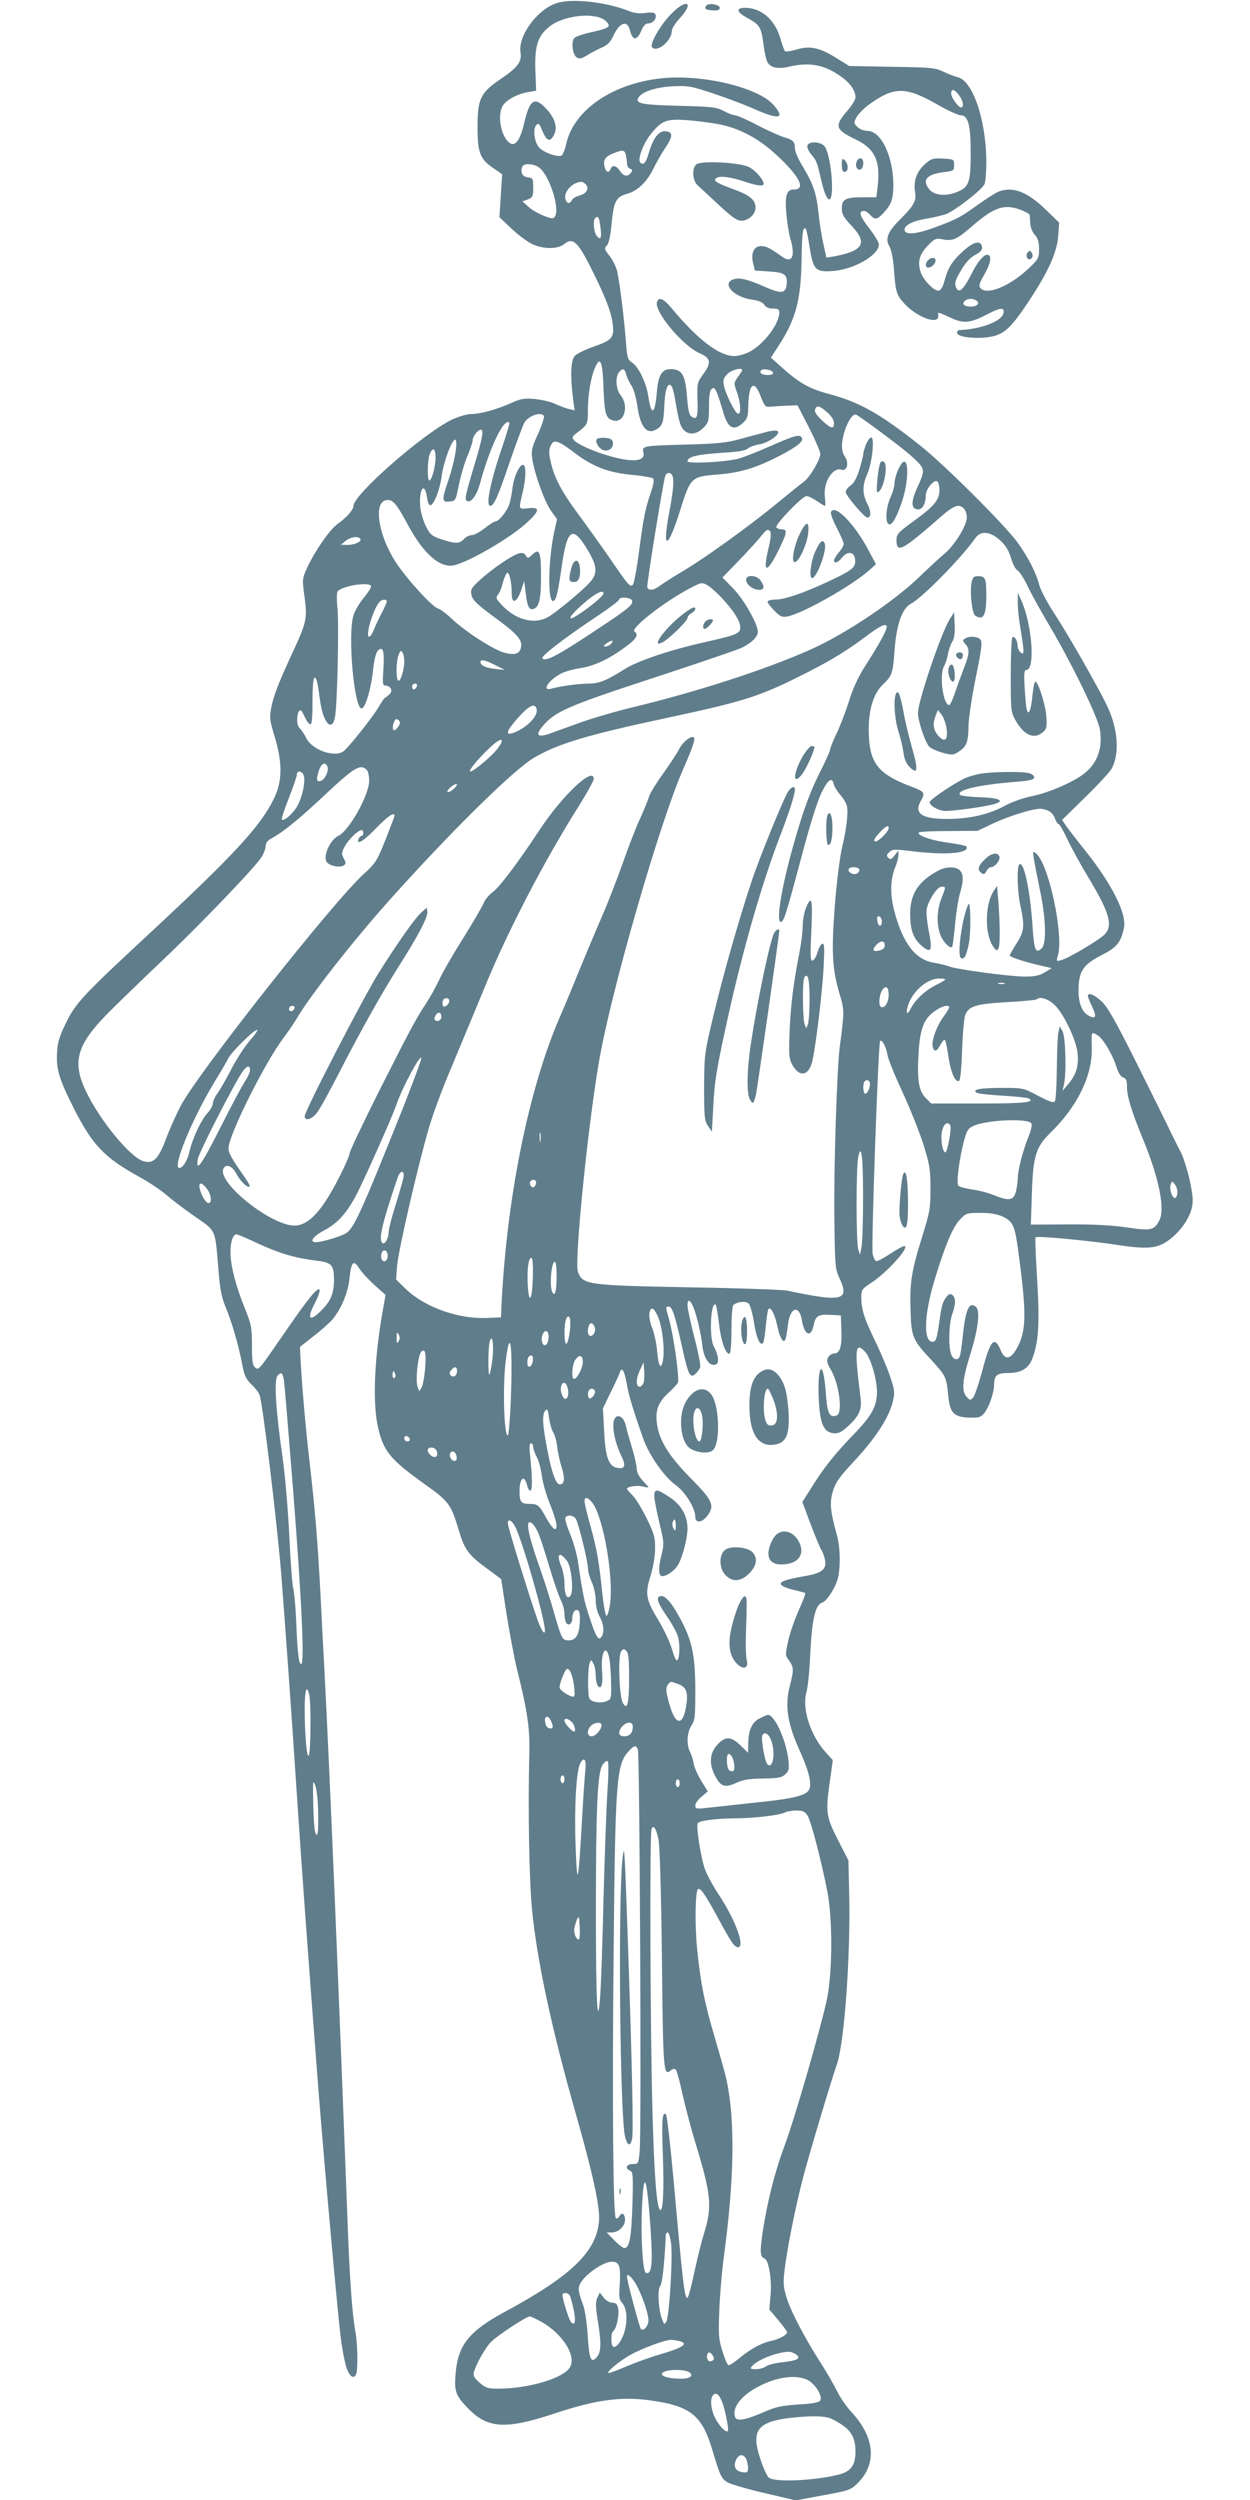 <?xml version="1.0" standalone="no"?>
<!DOCTYPE svg PUBLIC "-//W3C//DTD SVG 20010904//EN"
 "http://www.w3.org/TR/2001/REC-SVG-20010904/DTD/svg10.dtd">
<svg version="1.0" xmlns="http://www.w3.org/2000/svg"
 width="640pt" height="1280pt" viewBox="0 0 640 1280"
 preserveAspectRatio="xMidYMid meet">
<g transform="translate(0,1280) scale(0.1,-0.1)"
fill="#607d8b" stroke="none">
<path d="M2847 12783 c-99 -34 -196 -169 -182 -252 8 -48 -15 -77 -108 -140
-97 -67 -112 -98 -112 -241 0 -134 13 -166 84 -213 l42 -29 -7 -110 -7 -110
61 -58 c34 -32 81 -67 105 -79 56 -27 130 -28 164 -2 49 40 73 15 162 -168 49
-102 76 -170 84 -215 16 -93 8 -105 -91 -140 -44 -15 -89 -37 -99 -48 -20 -23
-24 -96 -10 -211 l9 -68 -29 7 c-15 3 -46 15 -68 25 -22 11 -69 22 -105 26
-57 5 -73 2 -124 -21 -71 -32 -157 -56 -206 -56 -19 0 -62 -13 -95 -28 -145
-69 -505 -384 -505 -442 0 -19 -35 -60 -82 -93 -41 -30 -115 -137 -155 -223
-26 -57 -26 -59 -14 -149 15 -107 10 -131 -50 -262 -79 -170 -108 -243 -119
-301 -11 -55 -10 -67 16 -153 41 -135 40 -230 -4 -319 -68 -140 -207 -290
-632 -685 -347 -322 -381 -359 -431 -460 -35 -71 -44 -100 -47 -155 -5 -84 11
-136 85 -283 97 -191 157 -254 337 -353 49 -27 109 -67 134 -89 25 -22 90 -72
146 -111 116 -81 106 -60 125 -281 7 -93 16 -137 36 -185 32 -76 67 -198 85
-293 11 -58 19 -76 46 -102 19 -17 38 -42 43 -55 16 -43 89 -650 111 -918 21
-273 51 -686 80 -1130 28 -423 61 -871 110 -1505 35 -442 100 -1164 116 -1284
8 -62 22 -131 31 -152 16 -40 36 -51 47 -23 9 25 7 156 -4 214 -16 86 -29 258
-40 550 -49 1302 -93 2344 -120 2860 -6 107 -15 281 -20 385 -14 254 -26 409
-55 660 -22 189 -40 403 -47 540 l-2 49 71 56 c39 30 82 69 96 85 45 56 78
134 86 206 9 89 21 102 50 55 13 -20 48 -58 79 -86 l56 -50 -13 -73 c-44 -246
-54 -470 -27 -598 28 -128 61 -170 242 -299 122 -87 133 -101 173 -235 29 -98
50 -127 139 -192 l78 -58 27 -175 c15 -96 40 -229 56 -295 51 -202 65 -299 61
-425 -7 -273 -1 -644 14 -797 25 -259 101 -613 222 -1038 89 -313 127 -485
121 -556 -13 -158 -142 -282 -483 -466 -181 -98 -239 -169 -251 -313 -8 -91
-1 -113 55 -172 106 -114 196 -120 458 -33 205 68 336 86 483 65 205 -28 265
-76 317 -250 42 -142 48 -154 86 -173 20 -9 105 -34 189 -53 l153 -36 140 26
c128 23 142 28 173 58 105 100 94 239 -30 371 -23 25 -55 71 -70 102 -15 31
-54 99 -87 150 -85 133 -156 271 -175 339 -15 51 -16 71 -6 149 15 113 54 308
92 455 29 113 144 497 173 580 39 108 71 555 64 869 l-4 178 -54 105 c-61 120
-64 141 -40 307 l14 101 -38 42 c-77 86 -121 223 -97 306 7 21 16 113 20 204
9 174 26 244 61 255 23 7 65 72 79 121 15 56 14 160 -4 224 -34 124 -38 165
-21 224 14 46 32 72 112 158 105 112 176 221 195 301 11 46 10 58 -11 121 -12
39 -46 121 -75 181 -60 123 -75 170 -75 232 0 40 3 44 54 77 83 56 199 186
165 186 -6 0 -39 -18 -72 -40 -33 -22 -65 -39 -71 -37 -6 2 -14 19 -18 38 -8
36 29 1079 38 1089 10 10 31 -30 38 -71 3 -22 38 -107 76 -189 38 -82 86 -202
107 -267 33 -106 37 -130 37 -228 0 -102 -3 -120 -42 -245 -55 -177 -65 -237
-60 -378 4 -139 10 -152 109 -258 72 -79 74 -83 84 -179 8 -88 28 -109 101
-113 52 -2 63 0 81 20 25 28 53 106 53 151 0 44 15 57 67 57 69 0 107 21 127
70 34 85 40 187 26 411 -7 116 -11 212 -8 214 8 8 255 -15 398 -36 172 -27
222 -23 282 20 57 41 104 105 119 162 9 37 8 61 -9 143 -12 55 -33 122 -48
150 -15 28 -38 76 -53 106 -14 30 -90 184 -169 342 -113 226 -152 294 -183
322 -38 35 -69 46 -69 26 0 -5 10 -30 22 -55 25 -51 18 -66 -20 -44 -37 20
-55 78 -49 157 6 78 30 108 127 157 69 35 91 64 105 137 13 71 -61 219 -193
386 -43 53 -88 112 -101 130 l-23 34 119 117 c66 64 128 131 136 148 41 78 30
205 -25 320 -54 110 -197 360 -268 469 -37 57 -72 122 -79 149 -16 63 -59 146
-113 220 -68 92 -379 402 -498 495 -205 163 -311 222 -470 264 -99 27 -150 56
-244 141 l-49 44 41 63 c87 135 113 232 116 440 2 136 7 171 22 156 3 -3 12
-45 19 -93 19 -117 30 -128 115 -123 111 7 240 81 240 137 0 10 -23 48 -51 84
-48 62 -55 87 -25 87 7 0 21 -9 31 -20 24 -27 36 -25 67 8 42 45 52 73 52 147
-1 146 -63 275 -133 275 -18 0 -40 9 -51 20 -19 19 -19 23 -5 49 8 16 36 44
62 64 131 95 188 95 352 2 52 -30 106 -55 119 -55 39 0 52 -50 52 -195 0 -152
-9 -175 -75 -200 -55 -21 -113 -15 -137 16 -39 47 -14 77 76 88 49 6 51 7 51
36 0 29 -1 30 -57 33 -51 3 -60 0 -92 -28 -42 -38 -60 -86 -51 -141 8 -47 -5
-71 -75 -141 -64 -63 -79 -100 -57 -138 10 -17 19 -61 23 -107 9 -128 13 -142
54 -187 65 -71 177 -112 174 -63 -2 21 -7 22 61 -9 68 -32 103 -29 188 16 70
36 90 38 85 8 -6 -42 -113 -83 -225 -88 -7 0 -13 -6 -13 -14 0 -25 121 -35
192 -16 56 16 91 51 173 174 101 152 147 253 153 338 l5 68 -65 63 c-97 95
-171 124 -245 96 -15 -6 -64 -37 -109 -69 -84 -61 -106 -73 -214 -113 -87 -33
-149 -41 -157 -20 -10 26 32 50 109 63 40 7 87 18 105 25 49 21 184 126 194
153 5 13 9 65 9 115 -1 214 -70 416 -148 432 -15 4 -47 16 -72 28 -41 20 -64
22 -263 25 l-219 4 -61 38 c-89 56 -138 67 -207 47 -30 -9 -58 -13 -61 -9 -4
4 -14 33 -23 64 -28 97 -98 158 -181 158 -50 0 -45 -22 15 -54 60 -33 68 -46
79 -134 5 -38 14 -79 20 -90 16 -29 54 -37 113 -23 104 24 181 9 264 -51 48
-34 74 -72 74 -107 0 -11 -18 -40 -39 -65 -71 -82 -66 -99 42 -151 96 -46 125
-109 111 -236 l-7 -59 -69 0 c-89 0 -108 -10 -108 -57 0 -30 9 -46 50 -89 85
-90 60 -130 -97 -158 l-32 -5 -15 69 c-9 38 -20 109 -25 157 -11 105 -27 150
-80 239 -23 37 -41 79 -41 93 0 36 -9 45 -57 59 -23 7 -85 35 -137 62 -53 28
-104 50 -114 50 -9 0 -35 10 -57 22 -36 19 -60 22 -220 26 -192 5 -229 11
-219 37 13 32 85 58 175 63 81 4 95 2 215 -38 71 -24 161 -58 201 -76 131 -59
167 -53 103 19 -77 88 -355 156 -564 137 -255 -24 -458 -161 -497 -337 -7 -30
-18 -57 -25 -60 -22 -8 -90 16 -113 41 -26 28 -34 97 -14 117 9 9 15 5 24 -17
27 -69 45 -77 67 -31 18 36 2 85 -43 132 -58 62 -83 45 -111 -74 -19 -84 -44
-121 -71 -105 -44 26 -68 131 -42 187 14 31 75 66 131 75 l43 8 -4 105 c-4
129 14 180 79 228 78 56 237 69 283 22 28 -28 18 -35 -80 -57 -40 -9 -77 -22
-83 -29 -17 -20 -8 -86 13 -99 14 -9 25 -6 55 12 20 13 54 30 74 39 27 11 43
27 57 57 34 73 73 86 87 29 13 -53 36 -52 59 3 9 22 21 34 33 34 25 0 46 25
38 45 -4 11 -15 13 -50 9 -30 -5 -58 -1 -85 9 -119 48 -297 67 -374 40z m2062
-469 c22 -27 28 -64 12 -64 -15 0 -51 51 -51 71 0 26 15 24 39 -7z m-1229
-150 c105 -20 204 -73 292 -154 121 -111 156 -180 94 -180 -39 0 -48 -29 -40
-123 4 -45 13 -102 20 -127 28 -92 10 -131 -42 -94 -63 45 -81 54 -107 54 -37
0 -54 -36 -41 -88 l9 -37 73 -5 c80 -5 94 -16 90 -64 -5 -49 -26 -52 -109 -16
-92 41 -135 51 -166 39 -59 -22 5 -91 97 -103 34 -5 54 -13 63 -26 8 -13 23
-20 44 -20 27 0 33 -4 33 -20 0 -59 -81 -165 -154 -202 -22 -11 -56 -21 -76
-21 -77 0 -185 82 -318 241 -44 53 -68 64 -78 37 -18 -47 131 -226 219 -264
57 -25 61 -48 16 -109 -29 -40 -30 -45 -28 -126 3 -91 -2 -107 -29 -90 -13 8
-19 32 -24 97 -9 118 -25 147 -85 147 -44 0 -63 -31 -70 -118 -9 -114 -28
-125 -43 -25 -10 71 -49 153 -83 176 -23 15 -26 25 -32 104 -9 123 -34 320
-46 368 -6 22 -23 56 -39 76 -26 33 -27 38 -13 52 10 10 18 47 24 107 11 118
22 141 78 157 57 16 104 62 138 133 15 30 42 77 60 104 39 57 39 80 2 84 -34
4 -64 -33 -85 -104 -16 -57 -29 -73 -46 -56 -15 15 14 94 53 144 57 71 80 80
184 73 50 -4 124 -13 165 -21z m-476 -156 c3 -13 6 -33 6 -44 0 -12 7 -25 16
-28 13 -5 14 -9 4 -21 -18 -22 -37 -18 -56 10 -18 28 -39 32 -48 10 -8 -23
-23 -18 -30 9 -9 36 1 53 42 70 50 20 59 20 66 -6z m-442 -67 c52 -41 106
-211 79 -250 -8 -12 -16 -12 -56 4 -26 10 -62 30 -79 46 l-31 28 28 10 c24 10
27 15 27 60 0 47 -2 50 -27 53 -28 3 -40 25 -29 54 8 20 59 17 88 -5z m239
-87 c17 -21 1 -46 -36 -56 -16 -4 -33 -14 -37 -23 -12 -21 -25 -19 -33 5 -11
36 35 87 81 89 6 1 17 -6 25 -15z m2229 -130 c22 -9 41 -19 41 -23 1 -3 3 -23
4 -44 1 -22 11 -47 24 -60 15 -17 21 -36 21 -72 0 -47 -3 -52 -54 -100 -95
-90 -214 -139 -246 -100 -10 11 -6 25 19 68 31 54 39 91 23 101 -18 11 -54
-28 -86 -93 -40 -79 -63 -102 -77 -80 -15 24 -10 43 24 99 21 36 46 62 70 75
27 14 37 26 35 40 -5 37 -42 29 -97 -21 -57 -51 -78 -86 -96 -154 -7 -28 -18
-46 -28 -48 -24 -5 -83 57 -95 100 -14 51 -4 85 38 130 35 36 41 39 74 33 54
-11 75 -1 151 65 116 101 168 118 255 84z m-2156 -85 c8 -58 1 -73 -20 -45
-14 20 -19 77 -7 89 14 15 21 5 27 -44z m1925 -378 c20 -13 4 -31 -29 -31 -16
0 -32 5 -36 11 -7 12 13 29 36 29 8 0 21 -4 29 -9z m-1909 -448 c5 -133 12
-156 50 -166 56 -15 82 73 38 129 -25 31 -29 94 -8 119 18 22 29 18 36 -12 4
-16 16 -40 26 -56 11 -15 24 -59 30 -99 16 -117 50 -158 103 -124 29 19 33 35
37 133 4 75 20 112 38 83 5 -8 14 -46 20 -85 6 -38 16 -85 22 -103 18 -58 73
-69 119 -23 27 28 29 34 29 109 0 55 4 83 14 91 11 9 17 4 29 -26 8 -21 20
-59 27 -83 24 -91 55 -111 104 -65 22 20 26 33 27 82 2 120 30 143 64 53 21
-53 22 -55 56 -52 19 2 56 4 83 5 l49 2 59 -114 c32 -63 58 -124 58 -135 0
-30 -55 -122 -85 -143 -14 -10 -76 -60 -138 -111 -137 -113 -374 -284 -482
-347 -44 -26 -94 -58 -112 -71 -35 -27 -61 -31 -69 -11 -4 12 79 526 92 570 3
10 13 17 22 15 26 -5 26 -58 -2 -203 -37 -199 -7 -190 58 17 51 163 56 168
187 178 121 10 197 33 320 96 90 47 126 75 114 93 -11 19 -35 12 -163 -44 -68
-30 -144 -60 -168 -65 -73 -17 -254 -25 -254 -12 0 23 48 35 168 43 87 5 128
11 140 22 9 8 36 18 60 22 47 8 109 52 94 67 -6 6 -30 4 -63 -5 -30 -8 -90
-24 -134 -36 -64 -18 -117 -23 -265 -27 -229 -6 -234 -7 -226 -40 13 -49 -60
-54 -193 -13 -79 25 -146 56 -163 76 -10 13 -8 18 12 34 58 43 60 46 60 117 0
79 14 166 36 218 27 64 39 37 44 -103z m710 92 c0 -3 -10 -19 -22 -35 -21 -30
-22 -31 -5 -78 20 -56 23 -115 5 -110 -16 5 -64 103 -72 146 -5 27 -1 38 19
58 21 21 75 34 75 19z m158 -12 c2 -9 -7 -13 -27 -13 -30 0 -46 11 -34 24 11
11 56 2 61 -11z m277 -204 c22 -19 35 -40 35 -55 0 -33 -14 -30 -62 14 -28 27
-39 44 -35 55 9 24 22 21 62 -14z m-1450 -19 c3 -5 -10 -46 -30 -91 -32 -70
-36 -87 -30 -127 11 -76 63 -221 96 -267 l31 -43 -16 -73 c-30 -144 -32 -356
-3 -346 15 5 23 39 43 176 28 197 56 214 134 83 45 -76 49 -111 20 -152 -26
-36 -184 -169 -229 -192 -77 -39 -178 -5 -250 85 -11 14 -11 20 -1 33 8 8 19
36 25 62 7 25 17 48 22 49 11 4 23 -50 23 -104 0 -61 27 -50 51 22 l13 40 8
-64 c8 -69 18 -87 42 -78 27 11 36 53 36 165 0 127 -8 147 -44 113 -22 -21
-25 -21 -34 -5 -7 12 -17 15 -34 11 -35 -9 -139 -80 -200 -136 -46 -42 -50
-49 -44 -78 6 -26 28 -47 116 -112 115 -84 144 -116 138 -152 -5 -36 -30 -45
-85 -31 -56 15 -196 105 -268 172 -27 26 -60 51 -72 54 -31 10 -153 143 -213
232 -96 145 -122 324 -45 324 29 0 47 -23 105 -130 79 -147 165 -221 236 -204
82 20 292 143 375 221 63 59 65 77 4 71 -51 -6 -50 -8 -30 77 19 77 20 145 2
145 -18 0 -47 -63 -53 -119 -3 -25 -10 -62 -16 -81 -11 -36 -54 -90 -72 -90
-6 0 -31 -16 -55 -35 -24 -19 -54 -35 -66 -35 -12 0 -30 -9 -40 -20 -22 -25
-44 -25 -115 -1 -49 16 -58 24 -79 66 -13 26 -26 69 -29 96 -9 91 21 139 34
54 4 -27 11 -44 18 -42 20 6 48 80 58 152 11 81 61 207 72 180 9 -24 -9 -117
-39 -206 -34 -99 -33 -111 6 -107 32 3 32 4 49 88 10 47 29 113 44 147 14 34
26 70 26 79 0 19 27 54 42 54 16 0 8 -44 -31 -174 -50 -167 -53 -183 -40 -191
19 -12 49 27 65 84 53 195 125 344 152 317 2 -3 -12 -51 -31 -108 -65 -187
-92 -318 -67 -318 19 0 40 48 100 225 34 99 68 190 76 203 23 35 85 55 99 32z
m1720 -79 c138 -102 204 -158 217 -187 8 -18 4 -36 -22 -92 -36 -78 -37 -115
-3 -120 25 -4 43 28 43 73 0 30 42 81 58 71 7 -4 12 -25 12 -46 0 -50 -28 -83
-136 -161 -76 -55 -84 -65 -84 -94 0 -70 27 -56 228 120 39 35 71 55 87 55 26
0 45 -25 45 -60 0 -40 -62 -141 -113 -184 -27 -22 -81 -73 -121 -111 -130
-129 -388 -302 -571 -383 -228 -101 -570 -212 -900 -292 -88 -21 -212 -57
-275 -80 -63 -23 -134 -48 -158 -57 -59 -21 -72 -6 -35 37 64 77 126 104 568
249 232 76 437 146 456 156 49 25 79 55 79 80 0 41 -71 165 -126 222 l-55 56
83 86 c46 47 97 104 115 126 24 31 34 37 43 28 10 -9 9 -30 -7 -98 -30 -127
-4 -122 61 14 37 77 38 91 6 91 -10 0 -22 5 -25 10 -8 14 133 160 154 160 9 0
33 -11 53 -25 20 -14 39 -25 42 -25 3 0 2 22 -1 48 -8 73 41 152 86 137 28 -9
39 35 17 67 -20 29 -20 74 0 135 18 53 42 86 58 80 6 -3 61 -41 121 -86z
m-1632 -62 c12 -6 45 -29 72 -50 90 -68 171 -99 287 -110 57 -5 107 -14 112
-19 6 -6 2 -33 -12 -72 -29 -85 -37 -127 -61 -307 -11 -85 -25 -159 -31 -165
-14 -14 -23 -3 -120 139 -46 66 -118 167 -161 225 -85 115 -122 186 -140 268
-9 39 -9 58 -1 77 13 28 23 30 55 14z m-643 -70 c0 -48 -19 -119 -32 -119 -11
0 -10 103 2 134 15 39 30 31 30 -15z m2890 -425 c29 -26 44 -51 56 -90 8 -30
23 -58 33 -64 10 -5 34 -42 53 -82 19 -40 66 -125 104 -189 115 -193 254 -477
265 -542 16 -91 -10 -169 -73 -222 -52 -45 -187 -104 -273 -121 -48 -10 -105
-30 -141 -50 -79 -43 -176 -66 -289 -67 -134 -1 -178 27 -140 93 23 40 18 47
-40 69 -185 69 -227 125 -227 299 0 103 26 183 73 228 46 43 51 58 59 173 10
135 39 216 84 240 58 30 260 236 329 335 27 40 76 36 127 -10z m-3275 7 c8
-14 -29 -31 -67 -31 l-33 1 24 19 c24 21 66 27 76 11z m1846 -298 c62 -65 99
-122 99 -154 0 -33 -14 -39 -186 -78 -175 -39 -342 -96 -406 -137 -90 -57
-130 -74 -183 -74 -51 0 -152 -14 -192 -26 -54 -15 -12 47 53 79 17 9 60 21
95 26 74 12 146 46 229 107 58 42 72 65 49 80 -25 15 151 153 287 224 51 27
58 29 82 16 15 -8 48 -36 73 -63z m-1791 54 c0 -7 -18 -34 -40 -61 -22 -26
-45 -67 -51 -89 -30 -107 6 -487 44 -474 19 6 48 104 57 196 6 54 15 90 25
100 26 26 34 -3 28 -96 -5 -70 -4 -83 9 -83 27 0 41 -26 24 -43 -9 -8 -19 -17
-24 -19 -4 -1 -20 -24 -34 -49 -29 -49 -142 -192 -176 -223 -43 -38 -163 2
-194 65 -9 19 -24 41 -33 50 -11 11 -15 30 -13 53 3 39 16 51 28 26 20 -42 27
-54 38 -58 9 -3 12 29 12 117 0 72 4 121 10 121 11 0 15 -16 29 -118 15 -113
61 -163 76 -84 12 58 21 468 13 557 -5 43 -4 83 1 88 30 30 171 50 171 24z
m1190 -35 c0 -20 -158 -138 -169 -127 -6 7 36 51 92 96 46 37 77 49 77 31z
m146 -37 c7 -18 -13 -37 -136 -119 -239 -160 -304 -196 -323 -177 -10 10 105
99 286 220 59 39 107 76 107 81 0 16 60 12 66 -5z m-1256 -5 c0 -5 -11 -31
-25 -57 -14 -27 -32 -65 -40 -85 -8 -21 -19 -38 -25 -38 -21 0 19 138 52 177
12 15 38 17 38 3z m2560 -130 c0 -18 -40 -90 -102 -187 -43 -66 -69 -122 -92
-195 -18 -57 -47 -132 -65 -168 -17 -36 -31 -71 -31 -78 0 -7 -20 -52 -44
-100 -56 -110 -87 -192 -137 -365 -65 -225 -98 -417 -71 -417 15 0 27 38 102
320 47 178 85 299 107 343 33 67 54 81 62 41 2 -10 16 -34 32 -52 16 -18 32
-44 35 -58 8 -33 -2 -121 -26 -219 -10 -44 -27 -177 -36 -295 -18 -237 -13
-326 27 -457 22 -71 22 -91 -1 -258 -15 -116 -32 -633 -28 -895 3 -229 4 -248
26 -294 53 -115 17 -124 -268 -64 -25 5 -252 13 -505 17 -519 10 -541 13 -566
79 -19 49 49 732 107 1072 59 351 308 1217 429 1495 52 119 66 161 58 169 -13
12 -57 -22 -75 -58 -12 -23 -50 -81 -85 -130 -35 -48 -66 -100 -70 -114 -3
-14 -23 -62 -43 -107 -21 -44 -61 -147 -90 -230 -29 -82 -77 -206 -107 -275
-30 -69 -83 -195 -118 -280 -34 -85 -79 -193 -100 -240 -160 -371 -272 -930
-298 -1485 l-2 -50 -77 -3 c-145 -5 -314 56 -410 148 l-50 49 5 68 c5 75 108
521 163 708 19 66 68 199 109 295 113 272 119 285 187 450 112 270 290 612
454 875 52 82 94 157 94 167 0 67 -161 -84 -278 -262 -114 -173 -206 -294
-241 -319 -17 -13 -38 -37 -45 -55 -7 -18 -55 -100 -106 -182 -52 -82 -107
-178 -123 -214 -17 -36 -47 -90 -67 -120 -52 -78 -89 -149 -249 -466 -77 -155
-141 -289 -141 -299 0 -9 -21 -58 -46 -108 -92 -185 -163 -262 -237 -262 -120
1 -391 217 -364 289 12 30 45 18 67 -23 19 -38 59 -76 68 -66 3 3 -8 23 -24
46 -70 100 -84 125 -84 150 0 66 189 445 284 568 22 30 52 73 66 97 64 111
277 383 464 594 315 353 645 679 751 741 124 72 274 117 683 204 373 80 459
106 649 199 171 84 256 135 366 217 75 57 107 71 107 49z m-1410 -85 c-7 -8
-20 -15 -29 -15 -13 1 -13 3 3 15 26 19 42 19 26 0z m-1060 -90 c0 -43 -19
-107 -31 -100 -12 8 -12 97 2 132 8 22 12 24 19 13 6 -8 10 -28 10 -45z m465
-20 l50 -25 -49 5 c-48 5 -76 18 -76 36 0 15 23 10 75 -16z m-401 -110 c-4 -8
-10 -15 -15 -15 -5 0 -9 7 -9 15 0 8 7 15 15 15 9 0 12 -6 9 -15z m614 -118
c7 -36 -59 -100 -125 -121 -39 -12 -27 16 33 83 56 62 85 74 92 38z m-701 -63
c5 -14 -24 -50 -32 -42 -11 11 4 60 17 56 7 -3 13 -9 15 -14z m498 -140 c-29
-37 -120 -114 -137 -114 -14 0 41 67 103 125 58 54 79 47 34 -11z m-868 -90
c7 -20 -12 -63 -32 -71 -24 -9 -27 2 -14 46 12 42 35 54 46 25z m201 -16 c7
-7 12 -32 12 -56 0 -72 -102 -255 -157 -281 -43 -20 -81 -106 -60 -135 15 -20
67 -30 87 -17 12 8 12 13 0 36 -12 23 -12 30 5 61 19 36 69 84 86 84 5 0 9 -7
9 -15 0 -8 -4 -15 -9 -15 -5 0 -11 -7 -15 -15 -13 -35 27 -11 90 55 60 62 94
85 94 63 0 -3 -21 -58 -46 -122 -44 -109 -50 -120 -114 -178 -162 -150 -838
-1006 -934 -1183 -21 -40 -55 -115 -75 -168 -40 -106 -64 -131 -115 -118 -67
17 -228 213 -298 363 -70 149 -44 236 120 401 54 54 177 173 275 266 193 183
476 478 507 529 11 18 20 42 20 55 0 15 10 29 31 40 61 33 145 102 283 232
141 132 172 150 204 118z m-322 -32 c9 -39 -15 -131 -44 -169 -29 -38 -61 -62
-69 -53 -3 3 13 52 36 110 22 57 41 111 41 120 0 25 29 19 36 -8z m765 -67
c-13 -11 -27 -17 -30 -13 -3 3 5 14 18 25 13 11 27 17 30 13 3 -3 -5 -14 -18
-25z m3044 -109 c15 -6 30 -22 36 -40 6 -16 15 -30 20 -30 4 0 24 -34 43 -75
19 -41 65 -125 102 -187 117 -193 135 -259 87 -305 -35 -32 -186 -121 -220
-129 -25 -7 -25 -6 -17 22 32 104 -46 470 -111 524 -17 14 -18 13 -12 -25 3
-22 18 -94 31 -160 31 -143 35 -275 10 -300 -31 -30 -39 -11 -47 106 -12 188
-44 338 -67 324 -15 -9 -12 -140 5 -215 22 -101 19 -129 -20 -190 -19 -30 -35
-58 -35 -62 0 -8 76 -33 155 -51 l60 -14 -35 -21 c-27 -17 -51 -22 -103 -22
-77 0 -344 36 -385 51 -15 6 -51 15 -81 20 -94 15 -159 100 -202 264 -23 88
-21 164 6 228 8 20 15 47 15 59 l0 23 -20 -25 c-15 -20 -21 -23 -32 -12 -10
10 -9 15 5 29 15 15 26 16 114 5 164 -20 283 -13 283 18 0 10 -7 12 -118 29
-74 11 -140 37 -127 49 4 4 73 7 153 7 l147 1 80 38 c74 35 196 74 237 75 9 1
28 -3 43 -9z m-815 -90 c0 -18 -56 -73 -70 -68 -9 3 -3 15 20 41 32 36 50 46
50 27z m-150 -214 c0 -8 -7 -17 -16 -20 -19 -7 -47 12 -38 25 9 15 54 10 54
-5z m115 -264 c0 -31 -19 -28 -23 4 -3 18 0 25 10 22 7 -3 13 -14 13 -26z m15
-122 c0 -13 -9 -22 -25 -26 -35 -9 -42 1 -20 26 23 26 45 26 45 0z m310 -175
c0 -2 -22 -16 -49 -29 -55 -28 -104 -74 -127 -118 -20 -39 -29 -29 -14 17 24
71 98 135 158 135 17 0 32 -2 32 -5z m303 -22 c-7 -2 -21 -2 -30 0 -10 3 -4 5
12 5 17 0 24 -2 18 -5z m-593 -57 c0 -39 -22 -72 -40 -61 -14 9 -8 69 11 91
17 20 29 8 29 -30z m-2250 -30 c0 -20 -27 -40 -33 -24 -2 7 -2 19 1 26 6 16
32 15 32 -2z m3095 -17 c48 -42 114 -179 122 -250 7 -67 -7 -111 -47 -159
l-30 -35 7 30 c14 55 9 248 -7 275 l-14 25 -7 -30 c-4 -16 -7 -100 -8 -185 -1
-85 -5 -161 -10 -168 -6 -10 -25 -4 -85 27 -77 41 -77 41 -189 41 -111 0 -153
-9 -126 -25 7 -5 67 -11 134 -15 67 -4 127 -10 134 -15 32 -19 -27 -25 -257
-25 l-244 0 -28 28 c-36 36 -45 91 -37 227 7 125 26 177 80 216 38 28 77 38
77 21 0 -4 -14 -27 -31 -50 -35 -48 -62 -126 -53 -154 8 -26 21 -22 39 13 9
17 20 28 23 24 4 -4 12 -42 18 -86 12 -82 38 -139 56 -121 5 5 12 76 14 158 3
82 10 162 16 177 18 46 55 57 214 66 79 4 147 11 151 14 15 16 55 5 88 -24z
m-3887 -21 c-6 -18 -28 -21 -28 -4 0 9 7 16 16 16 9 0 14 -5 12 -12z m752 -43
c0 -17 -17 -28 -30 -20 -7 4 -7 13 0 26 12 21 30 17 30 -6z m-981 -123 c-24
-27 -66 -91 -93 -143 -27 -52 -59 -108 -72 -126 -13 -17 -24 -41 -24 -52 0
-11 -12 -33 -26 -48 -33 -34 -80 -134 -94 -200 -11 -46 -34 -83 -52 -83 -37 0
63 246 180 440 32 52 64 107 72 123 16 32 138 152 147 144 3 -4 -14 -28 -38
-55z m4340 28 c26 -14 76 -96 96 -159 11 -35 24 -55 36 -58 15 -4 19 -15 19
-48 0 -48 24 -127 85 -275 79 -192 111 -351 81 -408 -27 -52 -43 -55 -169 -36
-78 11 -169 16 -301 15 l-188 -1 5 152 c6 199 20 244 94 317 138 134 215 291
213 431 -2 92 -4 88 29 70z m-3559 -381 c-217 -541 -250 -613 -293 -636 -35
-18 -122 -43 -149 -43 -37 0 -16 30 43 61 65 35 109 82 157 169 36 65 187 403
212 475 30 88 121 257 127 238 2 -6 -42 -125 -97 -264z m-780 201 c0 -10 -12
-36 -26 -57 -14 -21 -71 -127 -125 -235 -98 -194 -128 -236 -116 -162 6 34
186 386 228 446 24 33 39 36 39 8z m3173 -62 c6 -17 -10 -58 -23 -58 -11 0
-14 53 -3 63 10 11 20 8 26 -5z m828 -210 c4 -6 -2 -35 -13 -62 -31 -77 -57
-176 -57 -222 -1 -23 -6 -55 -12 -73 -13 -38 -36 -40 -111 -10 -29 12 -80 25
-112 29 -32 5 -63 13 -69 19 -12 12 5 145 30 234 14 52 21 61 51 74 72 30 277
38 293 11z m-416 -9 c9 -13 -14 -139 -25 -139 -10 0 -20 37 -20 78 0 53 27 90
45 61z m-2098 -81 c-2 -13 -4 -5 -4 17 -1 22 1 32 4 23 2 -10 2 -28 0 -40z
m1652 -293 c0 -115 -4 -228 -8 -250 l-8 -40 -9 30 c-11 38 -11 416 0 470 16
78 25 5 25 -210z m-2354 103 c-4 -18 -22 -82 -41 -142 -19 -60 -34 -120 -34
-133 0 -31 -18 -65 -31 -58 -18 12 -9 69 32 199 23 72 45 139 50 149 16 29 31
20 24 -15z m679 -16 c2 -4 1 -14 -4 -22 -7 -11 -12 -12 -21 -3 -6 6 -8 16 -5
22 8 13 23 14 30 3z m3284 -62 c-2 -14 -7 -25 -13 -24 -15 1 -29 49 -21 70 7
18 8 18 22 -1 8 -11 14 -31 12 -45z m-4969 24 c23 -30 28 -74 8 -74 -7 0 -21
16 -30 35 -30 64 -16 88 22 39z m4077 -144 c51 -25 60 -45 78 -180 43 -316 42
-408 -10 -497 -31 -54 -59 -57 -79 -9 -33 79 -54 58 -95 -100 -19 -69 -40
-133 -49 -141 -13 -14 -17 -13 -34 8 -25 31 -19 89 24 225 38 123 48 214 26
233 -35 28 -53 -12 -67 -144 -5 -51 -12 -100 -16 -109 -9 -24 -33 -19 -44 10
-15 38 -12 156 5 204 19 53 19 84 2 99 -11 8 -18 7 -29 -7 -21 -24 -27 -44
-38 -126 -13 -91 -18 -106 -35 -106 -48 0 -44 134 8 310 52 173 94 276 131
315 32 34 36 35 107 35 53 0 84 -6 115 -20z m-3808 -140 c107 -49 187 -72 295
-85 75 -9 87 -22 87 -97 0 -72 -17 -111 -70 -163 -57 -55 -69 -36 -28 43 18
34 28 65 24 69 -12 12 -60 -48 -175 -215 -140 -203 -136 -199 -155 -183 -13
11 -16 34 -16 112 0 90 -3 107 -35 187 -47 115 -75 223 -75 290 0 55 13 92 31
92 6 0 58 -22 117 -50z m657 -60 c0 -27 -22 -39 -31 -16 -8 22 3 49 19 43 6
-2 12 -14 12 -27z m743 -112 c-3 -118 -21 -140 -26 -33 -4 79 4 135 19 135 6
0 9 -40 7 -102z m122 13 c0 -79 -8 -111 -21 -89 -17 26 -7 158 12 158 5 0 9
-31 9 -69z m716 -212 c12 -41 25 -104 29 -141 7 -72 38 -117 70 -104 19 7 14
47 -11 94 -24 47 -15 236 11 211 3 -4 10 -46 16 -95 10 -88 34 -159 54 -155 6
1 10 49 10 121 0 66 4 123 10 128 20 18 63 22 78 8 8 -8 20 -51 27 -95 12 -80
31 -123 46 -108 5 4 11 44 15 88 4 44 10 84 14 87 12 12 32 -27 45 -88 14 -68
36 -97 44 -58 3 12 8 44 11 70 11 87 58 98 71 17 12 -76 47 -90 60 -24 9 47
24 57 86 53 l53 -3 3 -77 c3 -84 -8 -118 -38 -118 -11 0 -24 -9 -30 -20 -9
-16 -6 -29 14 -63 43 -75 62 -222 30 -234 -37 -14 -49 10 -56 118 -13 178 -44
148 -36 -35 6 -125 25 -169 75 -174 25 -3 41 5 73 34 59 54 74 87 66 148 -32
251 -28 290 24 234 28 -31 60 -139 60 -204 0 -74 -26 -122 -120 -219 -98 -102
-153 -171 -213 -268 l-49 -77 42 -113 c23 -61 48 -121 55 -132 7 -11 16 -35
19 -52 10 -46 -16 -68 -100 -82 -104 -18 -137 -30 -124 -46 6 -7 34 -19 63
-25 29 -7 55 -14 59 -16 4 -3 -11 -41 -32 -87 -20 -45 -45 -116 -54 -157 -16
-72 -16 -75 4 -102 24 -33 25 -49 5 -125 -28 -107 -14 -197 51 -340 42 -93 58
-154 50 -187 -9 -38 -69 -54 -286 -76 -107 -12 -219 -24 -247 -27 -47 -5 -53
-4 -53 13 0 10 14 31 32 45 l32 27 -33 53 c-18 30 -36 69 -39 88 -3 19 -11 46
-19 61 -19 37 -16 100 7 135 18 26 20 47 20 175 0 177 -15 254 -70 359 -48 92
-83 134 -108 129 -25 -5 -17 -32 34 -106 24 -35 49 -80 55 -101 12 -41 9 -121
-6 -122 -5 0 -16 26 -25 59 -9 32 -39 96 -67 143 -66 108 -72 138 -42 231 13
43 23 100 23 138 1 57 -4 76 -41 152 -23 47 -55 101 -72 119 -17 17 -31 34
-31 36 0 11 48 19 77 13 18 -5 33 -7 33 -5 0 2 -13 17 -30 35 -19 20 -30 43
-30 61 0 15 -11 63 -24 106 -13 43 -27 92 -31 110 -13 66 -65 71 -65 6 0 -47
16 -105 43 -161 24 -49 15 -67 -28 -56 -40 10 -56 58 -62 190 l-6 113 40 83
c23 46 44 92 47 102 10 30 23 8 35 -59 9 -57 37 -147 84 -280 30 -85 108 -197
166 -238 50 -36 101 -119 101 -164 0 -32 33 -30 59 3 43 54 31 81 -82 195
-117 118 -167 202 -175 293 -5 62 11 100 64 148 20 18 40 40 45 49 9 18 -22
242 -46 326 -18 63 -18 63 0 63 17 0 33 -50 70 -219 29 -131 39 -150 66 -125
10 9 21 24 24 34 3 9 -10 78 -30 153 -19 75 -35 148 -35 163 0 49 25 19 46
-57z m-197 -1 c22 -52 35 -164 26 -219 -10 -58 -24 -36 -31 47 -3 38 -15 91
-26 118 -19 48 -18 96 3 96 5 0 18 -19 28 -42z m-449 -30 c0 -50 -12 -108 -21
-108 -10 0 -12 83 -3 118 9 33 24 27 24 -10z m125 -47 c-3 -11 -13 -21 -21
-21 -15 0 -19 27 -8 55 10 26 38 -6 29 -34z m-237 -37 c-2 -15 -8 -29 -15 -31
-17 -6 -26 33 -13 58 15 28 33 11 28 -27z m-767 -11 c-9 -15 -10 -12 -10 17 0
29 1 32 10 18 7 -12 7 -24 0 -35z m480 -94 c-5 -39 -12 -73 -15 -77 -8 -7 -7
137 1 167 13 50 23 -15 14 -90z m94 -216 c-4 -95 -11 -173 -15 -173 -20 0 -27
259 -10 388 23 178 36 66 25 -215z m-438 177 c-3 -43 -11 -88 -17 -101 l-13
-23 -9 24 c-10 26 -2 129 13 168 5 14 14 20 20 16 8 -5 10 -32 6 -84z m551 33
c-4 -34 -28 -43 -28 -10 0 25 7 37 22 37 5 0 8 -12 6 -27z m256 -10 c-2 -31
-30 -83 -45 -83 -15 0 -10 74 7 98 21 30 39 23 38 -15z m312 -100 c-4 -12 -13
-23 -21 -23 -21 0 -19 43 3 88 l17 37 3 -39 c2 -22 1 -50 -2 -63z m-956 58 c0
-24 -18 -37 -32 -23 -8 8 -7 16 2 27 17 21 30 19 30 -4z m-317 -16 c4 -8 2
-17 -3 -20 -6 -4 -10 3 -10 14 0 25 6 27 13 6z m-569 -34 c3 -22 24 -275 47
-563 44 -567 59 -888 41 -888 -13 0 -19 60 -26 230 -3 69 -10 141 -15 160 -5
19 -14 141 -20 270 -7 140 -21 306 -36 410 -33 230 -42 384 -25 405 19 23 27
18 34 -24z m1452 -35 c13 -52 -13 -82 -30 -34 -10 28 -3 58 13 58 6 0 13 -11
17 -24z m139 -16 c7 -12 -12 -40 -26 -40 -10 0 -12 34 -2 43 9 10 21 9 28 -3z
m-213 -213 c8 -12 18 -46 21 -75 3 -29 14 -77 23 -106 18 -56 14 -86 -10 -86
-20 0 -42 61 -65 184 -24 123 -26 177 -8 195 10 10 13 2 18 -39 4 -27 13 -60
21 -73z m-734 -35 c2 -7 -3 -12 -12 -12 -9 0 -16 7 -16 16 0 17 22 14 28 -4z
m632 -40 c0 -9 8 -33 18 -52 11 -19 22 -62 26 -95 4 -32 22 -98 41 -144 36
-89 44 -136 23 -129 -7 3 -25 27 -40 54 -37 68 -44 74 -87 74 -43 0 -51 10
-51 65 0 67 24 87 38 33 4 -18 12 -32 18 -30 10 3 10 66 -1 170 -6 52 -5 72 4
72 6 0 11 -8 11 -18z m-492 -29 c4 -25 -16 -31 -36 -11 -20 20 -14 40 11 36
14 -2 23 -11 25 -25z m100 -21 c2 -14 -2 -22 -11 -22 -17 0 -30 27 -21 41 9
16 29 4 32 -19z m701 -245 c54 -88 102 -373 85 -507 -5 -36 -14 -64 -19 -63
-5 1 -15 56 -22 122 -15 150 -28 224 -58 331 -36 130 -39 150 -22 150 9 0 24
-15 36 -33z m-90 -75 c15 -28 61 -217 61 -250 0 -16 9 -49 20 -73 11 -24 20
-65 20 -92 0 -28 8 -62 20 -84 22 -41 25 -79 10 -103 -15 -24 -29 -1 -61 97
-28 84 -34 113 -59 282 -5 40 -24 106 -41 147 -17 40 -28 78 -24 84 10 16 43
12 54 -8z m-306 -50 c44 -101 147 -465 147 -520 0 -27 -18 -1 -38 55 -43 123
-152 475 -152 493 0 30 25 14 43 -28z m113 -21 c9 -20 34 -97 56 -171 22 -74
49 -152 59 -172 11 -21 19 -52 19 -70 0 -18 4 -39 9 -47 12 -18 31 -5 31 22 0
30 15 51 30 42 8 -5 11 -27 8 -68 -5 -66 -24 -90 -67 -85 -22 3 -28 15 -62
133 -20 72 -52 171 -69 220 -69 193 -85 278 -44 244 8 -7 22 -29 30 -48z m147
-143 c23 -30 35 -154 18 -178 -17 -23 -31 5 -31 63 0 26 -7 64 -15 84 -28 66
-12 84 28 31z m318 -596 c0 -134 -9 -172 -32 -131 -19 34 -26 244 -8 265 10
13 14 13 26 1 11 -10 14 -45 14 -135z m-99 82 c3 -27 7 -82 7 -122 1 -70 0
-73 -26 -83 -30 -11 -74 -4 -85 14 -10 16 -9 156 1 182 8 19 8 19 19 -2 7 -12
12 -39 12 -60 0 -21 5 -45 10 -53 18 -26 28 7 23 70 -10 107 25 155 39 54z
m-184 -117 c5 -32 5 -60 1 -63 -11 -7 -67 26 -73 43 -3 7 4 34 15 60 17 40 22
45 34 32 8 -8 18 -40 23 -72z m531 2 c43 -15 54 -40 46 -102 -18 -129 -63
-114 -97 33 -9 39 -8 52 2 65 15 18 10 17 49 4z m-1885 -60 c9 -46 7 -292 -3
-307 -10 -17 -21 106 -21 240 0 96 11 128 24 67z m1236 -128 c5 -11 10 -24 10
-30 0 -17 -27 -13 -34 5 -16 41 4 62 24 25z m117 -21 c6 -13 9 -28 6 -34 -7
-10 -53 38 -53 55 0 19 34 4 47 -21z m143 -3 c0 -22 -31 -57 -51 -57 -24 0
-26 32 -3 54 19 19 54 21 54 3z m160 -10 c0 -13 -5 -28 -12 -35 -18 -18 -58
-15 -58 5 0 23 29 53 52 53 12 0 18 -7 18 -23z m26 -114 c9 -23 19 -1972 9
-2059 -6 -63 -7 -64 -36 -64 -32 0 -41 -23 -13 -34 15 -6 16 -25 12 -174 -5
-166 -15 -222 -41 -222 -7 0 -31 18 -52 40 l-39 40 27 0 c34 0 67 32 67 64 0
32 -16 42 -29 19 -5 -10 -13 -14 -18 -10 -14 14 -19 606 -11 1377 8 860 14
946 76 1013 30 32 37 33 48 10z m-269 -105 c-3 -29 -11 -143 -17 -253 -19
-337 -25 -359 -33 -135 -7 195 3 383 24 422 19 36 32 20 26 -34z m113 -109
c-5 -79 -14 -326 -20 -549 -5 -223 -13 -448 -17 -500 -14 -187 -22 -26 -22
435 0 528 8 709 34 749 10 15 22 23 27 18 4 -4 4 -72 -2 -153z m-220 61 c0
-11 -4 -20 -10 -20 -5 0 -10 9 -10 20 0 11 5 20 10 20 6 0 10 -9 10 -20z
m-1261 -185 c1 -83 -2 -106 -11 -97 -7 7 -12 61 -14 149 -3 128 -2 135 11 98
8 -24 14 -84 14 -150z m1851 165 c0 -11 -4 -20 -10 -20 -5 0 -10 9 -10 20 0
11 5 20 10 20 6 0 10 -9 10 -20z m654 -165 c19 -28 74 -244 103 -395 27 -146
25 -423 -5 -555 -35 -158 -166 -611 -215 -741 -50 -133 -89 -290 -112 -441
-15 -103 -14 -128 10 -137 21 -8 38 -111 30 -190 l-6 -71 45 -53 c25 -30 46
-58 46 -63 0 -13 -41 -36 -80 -44 -49 -10 -107 -41 -161 -86 -26 -22 -52 -39
-58 -39 -6 0 -20 32 -32 71 -20 64 -21 87 -16 213 3 78 13 193 21 255 56 409
61 712 15 926 -6 28 -33 124 -60 215 -53 180 -73 281 -90 455 -12 121 -9 288
4 302 12 11 37 -25 103 -147 66 -122 84 -149 102 -150 39 -1 -11 138 -99 271
-28 42 -59 100 -69 127 -21 55 -48 228 -37 238 12 13 94 23 184 24 99 0 239
16 263 31 8 4 34 9 56 9 34 0 45 -5 58 -25z m-763 -120 c7 -32 14 -259 18
-612 6 -583 8 -605 46 -573 9 8 19 9 25 4 5 -5 21 -63 35 -129 15 -66 43 -172
62 -235 84 -274 91 -335 48 -474 -14 -44 -36 -135 -50 -200 -14 -66 -29 -124
-34 -129 -15 -15 -24 60 -71 588 -17 187 -35 344 -40 349 -19 19 -23 -30 -16
-213 6 -180 1 -285 -14 -276 -18 11 -31 179 -40 530 -11 423 -14 1394 -4 1420
10 24 22 6 35 -50z m-406 -513 c-9 -9 -25 19 -25 45 0 12 6 34 12 50 12 27 13
25 16 -31 2 -32 0 -61 -3 -64z m366 -1485 c12 -182 6 -234 -24 -224 -16 5 -27
184 -20 332 9 207 25 166 44 -108z m105 -74 c9 -71 -9 -372 -24 -399 -10 -18
-11 -17 -22 11 -19 49 -25 152 -10 170 11 13 22 112 29 263 1 6 5 12 10 12 5
0 13 -26 17 -57z m-266 -117 c5 -14 6 -56 3 -95 -5 -59 -3 -75 11 -90 24 -26
30 -81 16 -139 -12 -51 -44 -97 -61 -87 -12 8 -12 72 1 80 16 10 32 84 25 116
-5 22 -12 29 -30 29 -13 0 -32 11 -44 26 l-20 26 -13 -27 c-9 -21 -9 -44 2
-113 20 -121 18 -166 -5 -191 -29 -33 -38 -12 -46 111 -4 65 -14 132 -24 158
-29 78 -29 93 1 130 38 45 111 90 146 90 21 0 31 -6 38 -24z m85 -89 c31 -54
65 -151 65 -187 0 -30 -26 -59 -39 -44 -7 8 -71 248 -71 267 0 20 22 2 45 -36z
m-338 -59 c4 -7 13 -40 20 -73 13 -59 6 -88 -14 -63 -11 13 -43 117 -43 137 0
15 27 14 37 -1z m-141 -138 c105 -61 175 -171 143 -229 -31 -57 -211 -111
-371 -111 -50 0 -62 4 -93 31 -27 24 -34 37 -29 53 14 46 57 123 87 154 31 33
182 132 200 132 5 0 34 -14 63 -30z m702 -96 c50 -14 21 -33 -100 -69 -46 -13
-121 -40 -166 -59 -46 -20 -89 -36 -95 -36 -19 1 57 64 114 95 61 33 175 75
204 75 11 0 30 -3 43 -6z m176 -95 c-3 -5 -12 -9 -20 -9 -14 0 -20 31 -7 44 9
9 34 -24 27 -35z m422 26 c27 -20 7 -31 -71 -40 -35 -3 -71 -13 -82 -20 -10
-8 -33 -15 -52 -15 -29 0 -32 2 -20 16 26 31 123 70 185 73 11 1 29 -6 40 -14z
m-543 -94 c18 -18 -5 -31 -51 -30 -57 1 -93 11 -93 24 0 24 121 29 144 6z
m601 -36 c39 -19 79 -83 66 -105 -7 -11 -38 -17 -113 -21 -86 -6 -116 -12
-176 -39 -93 -40 -138 -49 -147 -26 -18 46 29 109 114 154 96 52 195 66 256
37z m-419 -175 c10 -44 15 -83 12 -87 -11 -10 -48 29 -68 72 -21 46 -24 96 -7
113 21 21 44 -14 63 -98z m548 -27 c90 -46 117 -84 117 -166 0 -68 -23 -100
-82 -116 -121 -32 -336 -42 -362 -16 -18 19 -51 107 -61 163 -14 88 27 124
160 141 118 14 193 13 228 -6z m-443 -202 c5 -11 10 -32 10 -46 0 -23 -4 -26
-26 -23 -37 4 -51 29 -36 62 14 31 37 34 52 7z"/>
<path d="M3568 11960 c-27 -17 -24 -85 5 -110 12 -11 61 -56 108 -100 68 -63
92 -80 115 -80 40 0 77 38 72 75 -4 36 -36 59 -123 90 -80 29 -97 42 -75 55
18 11 77 3 149 -22 57 -19 91 -23 91 -10 0 22 -43 71 -76 87 -46 23 -237 33
-266 15z"/>
<path d="M5262 11508 c-15 -19 2 -48 19 -31 7 7 8 17 2 28 -8 13 -11 14 -21 3z"/>
<path d="M4752 11468 c-16 -16 -15 -38 1 -38 17 0 37 20 37 37 0 16 -22 17
-38 1z"/>
<path d="M3055 10551 c-9 -15 12 -49 35 -56 27 -8 52 12 48 39 -2 16 -11 22
-40 24 -20 2 -39 -2 -43 -7z"/>
<path d="M2923 9883 c-13 -53 -10 -63 17 -63 20 0 30 19 30 55 0 68 -32 73
-47 8z"/>
<path d="M4434 10525 c-7 -19 -14 -41 -14 -49 0 -7 -9 -44 -20 -80 -14 -45
-29 -71 -45 -82 -14 -9 -25 -24 -25 -33 0 -18 96 -131 111 -131 20 0 20 32 0
70 -26 51 -27 95 0 154 24 55 38 186 20 186 -7 0 -19 -16 -27 -35z"/>
<path d="M4506 10428 c-11 -32 -22 -148 -14 -148 31 0 60 147 31 157 -7 3 -15
-1 -17 -9z"/>
<path d="M4600 10398 c-11 -23 -20 -56 -20 -71 0 -15 -9 -48 -20 -72 -22 -48
-29 -120 -13 -136 16 -16 39 20 69 106 47 138 34 282 -16 173z"/>
<path d="M4254 10177 c-2 -7 11 -43 31 -81 19 -37 35 -74 35 -81 0 -7 -11 -27
-25 -43 -14 -17 -25 -35 -25 -41 0 -19 21 -12 42 15 27 34 62 29 66 -9 5 -41
-11 -55 -128 -110 -131 -62 -232 -97 -282 -97 -21 0 -38 -5 -38 -11 0 -6 16
-27 35 -46 31 -31 40 -35 68 -29 77 15 327 156 417 236 l35 31 -35 66 c-74
141 -178 247 -196 200z"/>
<path d="M4094 10065 c-31 -65 -45 -150 -23 -143 22 6 62 95 67 149 6 65 -10
63 -44 -6z"/>
<path d="M4175 9978 c-24 -51 -34 -138 -17 -138 24 0 77 144 65 176 -10 26
-24 14 -48 -38z"/>
<path d="M3820 9831 c0 -24 36 -51 67 -51 27 0 29 17 7 48 -20 29 -74 31 -74
3z"/>
<path d="M4974 9814 c-9 -48 3 -156 19 -166 42 -27 57 0 57 104 0 85 -5 98
-41 98 -24 0 -29 -5 -35 -36z"/>
<path d="M5211 9715 c-1 -27 6 -88 14 -135 8 -47 15 -96 15 -109 0 -20 -2 -21
-15 -11 -8 7 -15 22 -15 34 0 27 -17 53 -27 42 -4 -4 -8 -92 -8 -194 0 -181 1
-188 25 -231 45 -80 100 -100 146 -54 13 13 15 29 11 77 -5 62 -42 176 -56
176 -5 0 -11 -33 -15 -72 -7 -76 -21 -108 -30 -67 -3 13 -7 63 -10 112 -4 70
-2 87 9 87 46 0 30 229 -25 354 l-19 41 0 -50z"/>
<path d="M4862 9629 c-44 -72 -162 -420 -162 -479 0 -43 38 -155 59 -174 10
-10 42 -23 70 -31 48 -12 53 -12 83 9 38 25 46 48 47 135 1 35 17 144 37 242
30 146 34 181 24 194 -14 17 -57 20 -80 5 -12 -8 -12 -11 3 -28 24 -26 21 -50
-12 -134 -15 -40 -36 -97 -45 -125 -10 -29 -22 -53 -26 -53 -31 0 -51 149 -28
196 9 16 19 47 22 68 4 21 14 49 22 61 10 16 14 43 12 87 l-3 63 -23 -36z
m-16 -555 c9 -62 -8 -79 -42 -41 -26 31 -30 60 -13 104 l11 28 18 -23 c10 -13
22 -43 26 -68z"/>
<path d="M4896 9451 c-7 -11 18 -33 27 -24 4 3 7 12 7 20 0 15 -26 18 -34 4z"/>
<path d="M4857 9379 c-7 -25 8 -69 23 -69 15 0 9 82 -6 87 -6 2 -14 -6 -17
-18z"/>
<path d="M4586 9245 c-12 -34 -5 -132 14 -190 11 -33 22 -82 26 -109 4 -33 14
-56 31 -73 42 -42 45 -15 13 97 -17 58 -37 143 -45 190 -16 87 -28 113 -39 85z"/>
<path d="M5022 8839 c-29 -5 -67 -16 -85 -25 -64 -32 -177 -109 -177 -121 0
-18 43 -43 76 -45 34 -2 192 19 247 33 67 17 39 34 -64 37 -51 2 -98 7 -103
12 -24 24 94 52 284 67 73 6 95 11 95 23 0 8 -11 17 -25 21 -35 10 -184 8
-248 -2z"/>
<path d="M3504 9661 c-92 -67 -181 -187 -111 -149 33 17 127 109 127 124 0 7
9 18 20 24 20 11 27 30 12 30 -5 0 -27 -13 -48 -29z"/>
<path d="M3612 9618 c-14 -14 -16 -38 -4 -38 10 0 42 33 42 43 0 11 -25 8 -38
-5z"/>
<path d="M4110 8928 c-50 -88 -53 -154 -4 -93 20 24 64 122 64 140 0 3 -7 5
-15 5 -8 0 -28 -24 -45 -52z"/>
<path d="M4035 8747 c-24 -37 -149 -344 -188 -463 -64 -192 -146 -481 -194
-683 -46 -193 -47 -199 -48 -366 0 -154 2 -173 20 -200 l20 -29 7 129 c6 129
18 199 78 470 76 341 171 671 261 907 49 127 79 219 79 246 0 20 -18 14 -35
-11z"/>
<path d="M4236 8625 c-9 -26 -7 -143 3 -150 14 -8 24 31 23 93 0 56 -14 87
-26 57z"/>
<path d="M4126 8150 c-9 -22 -16 -62 -16 -89 0 -27 -7 -85 -15 -128 -32 -163
-46 -272 -52 -408 -5 -119 -3 -145 11 -172 36 -71 87 -64 105 14 19 82 51 352
58 482 5 101 4 123 -7 119 -8 -2 -18 -22 -24 -43 -6 -21 -17 -40 -25 -43 -12
-4 -13 20 -7 152 8 163 1 189 -28 116z m19 -468 c0 -59 -4 -116 -9 -127 l-8
-20 -8 20 c-10 24 -12 200 -4 233 5 17 10 20 18 12 7 -7 11 -53 11 -118z"/>
<path d="M2158 8129 c-35 -32 -120 -153 -221 -313 -82 -133 -377 -704 -377
-731 0 -27 38 -16 63 18 14 17 64 109 112 202 117 228 224 417 307 548 96 150
150 253 146 278 l-3 22 -27 -24z"/>
<path d="M3960 8015 c-25 -65 -85 -356 -115 -556 -21 -134 -23 -257 -6 -287
15 -29 20 -25 32 26 7 33 119 817 119 836 0 17 -22 3 -30 -19z"/>
<path d="M5041 8399 c-34 -34 -38 -51 -17 -68 12 -10 17 -8 26 8 6 12 17 21
24 21 20 0 49 37 43 55 -10 24 -43 17 -76 -16z"/>
<path d="M4805 8343 c-102 -54 -144 -119 -145 -218 0 -85 15 -128 56 -165 52
-45 60 -30 39 75 -9 47 -14 98 -10 113 12 49 55 112 75 112 24 0 24 2 0 -60
-24 -61 -26 -135 -4 -190 14 -35 49 -69 59 -58 3 2 9 54 15 115 5 60 17 132
25 159 19 63 19 99 -1 118 -20 20 -70 20 -109 -1z"/>
<path d="M5087 8237 c-43 -66 -46 -211 -6 -277 16 -26 23 -30 30 -19 10 16 10
113 1 239 l-7 84 -18 -27z"/>
<path d="M4958 8170 c-32 -66 -59 -262 -38 -275 16 -10 27 9 40 71 12 55 10
229 -2 204z"/>
<path d="M3797 6023 c-7 -44 4 -109 18 -105 14 3 13 134 -1 139 -6 2 -14 -13
-17 -34z"/>
<path d="M3887 5770 c-36 -29 -51 -82 -50 -176 2 -144 52 -210 141 -188 50 12
66 58 59 169 -7 99 -20 146 -53 185 -30 35 -61 38 -97 10z m73 -137 c27 -72
24 -127 -7 -131 -17 -3 -26 3 -33 23 -17 44 -9 165 11 165 4 0 17 -26 29 -57z"/>
<path d="M3548 5668 c-41 -36 -61 -86 -61 -153 0 -64 20 -117 51 -134 39 -21
92 -24 112 -6 39 35 34 228 -8 285 -25 33 -60 36 -94 8z m47 -119 c8 -44 -2
-129 -14 -129 -23 0 -41 111 -25 154 11 30 32 17 39 -25z"/>
<path d="M3350 5140 c0 -17 12 -78 26 -137 25 -104 25 -108 9 -171 -15 -62
-13 -102 5 -102 24 0 62 27 80 55 24 40 50 137 50 190 -1 65 -31 119 -91 159
-66 44 -79 45 -79 6z m110 -152 c-1 -28 -2 -30 -11 -15 -6 10 -8 25 -5 33 9
24 16 16 16 -18z"/>
<path d="M3970 4938 c-11 -12 -25 -40 -31 -61 -15 -56 7 -87 61 -87 81 0 121
45 95 107 -26 61 -88 81 -125 41z"/>
<path d="M3713 4865 c-33 -24 -32 -97 2 -130 36 -37 79 -33 121 9 40 40 45 83
14 111 -28 25 -109 31 -137 10z"/>
<path d="M3781 4580 c-12 -27 -29 -82 -37 -120 -19 -83 -8 -143 32 -181 33
-31 58 -19 47 23 -4 18 -6 76 -4 128 6 178 6 193 -5 197 -6 2 -21 -19 -33 -47z"/>
<path d="M3890 4002 c-40 -19 -59 -61 -59 -132 l-1 -44 -38 37 c-49 48 -80 49
-121 2 -38 -43 -41 -96 -11 -155 30 -58 50 -65 108 -39 37 17 67 22 138 23 77
1 96 4 114 21 19 17 21 27 17 71 -11 102 -70 234 -106 234 -3 0 -22 -8 -41
-18z m59 -114 c23 -64 8 -149 -20 -121 -13 13 -33 127 -26 147 9 23 34 9 46
-26z m-199 -87 c5 -11 10 -32 10 -46 0 -20 -4 -26 -17 -23 -13 2 -19 15 -21
46 -3 44 10 56 28 23z"/>
<path d="M3187 3280 c-23 -212 -13 -1327 14 -1423 12 -44 26 -48 35 -10 8 30
1 357 -21 1008 -18 506 -18 512 -28 425z"/>
<path d="M3172 1580 c0 -14 2 -19 5 -12 2 6 2 18 0 25 -3 6 -5 1 -5 -13z"/>
<path d="M3435 12727 c-55 -56 -111 -155 -96 -170 27 -27 101 35 101 86 0 11
18 39 40 63 78 84 35 104 -45 21z"/>
<path d="M3615 12770 c-10 -16 -1 -22 37 -23 23 -2 33 2 33 13 0 18 -60 27
-70 10z"/>
<path d="M4134 12055 c-3 -8 5 -28 19 -45 28 -33 29 -36 52 -134 26 -114 55
-131 55 -33 0 79 -17 175 -36 205 -17 26 -81 32 -90 7z"/>
<path d="M4310 11956 c0 -25 4 -36 15 -36 9 0 15 9 15 24 0 13 -7 29 -15 36
-13 11 -15 7 -15 -24z"/>
<path d="M4385 11969 c-8 -23 7 -45 24 -35 6 4 11 18 11 32 0 30 -26 32 -35 3z"/>
<path d="M4626 6792 c-11 -18 -26 -190 -19 -226 3 -17 10 -37 16 -44 19 -25
27 10 26 123 -1 117 -9 169 -23 147z"/>
</g>
</svg>

